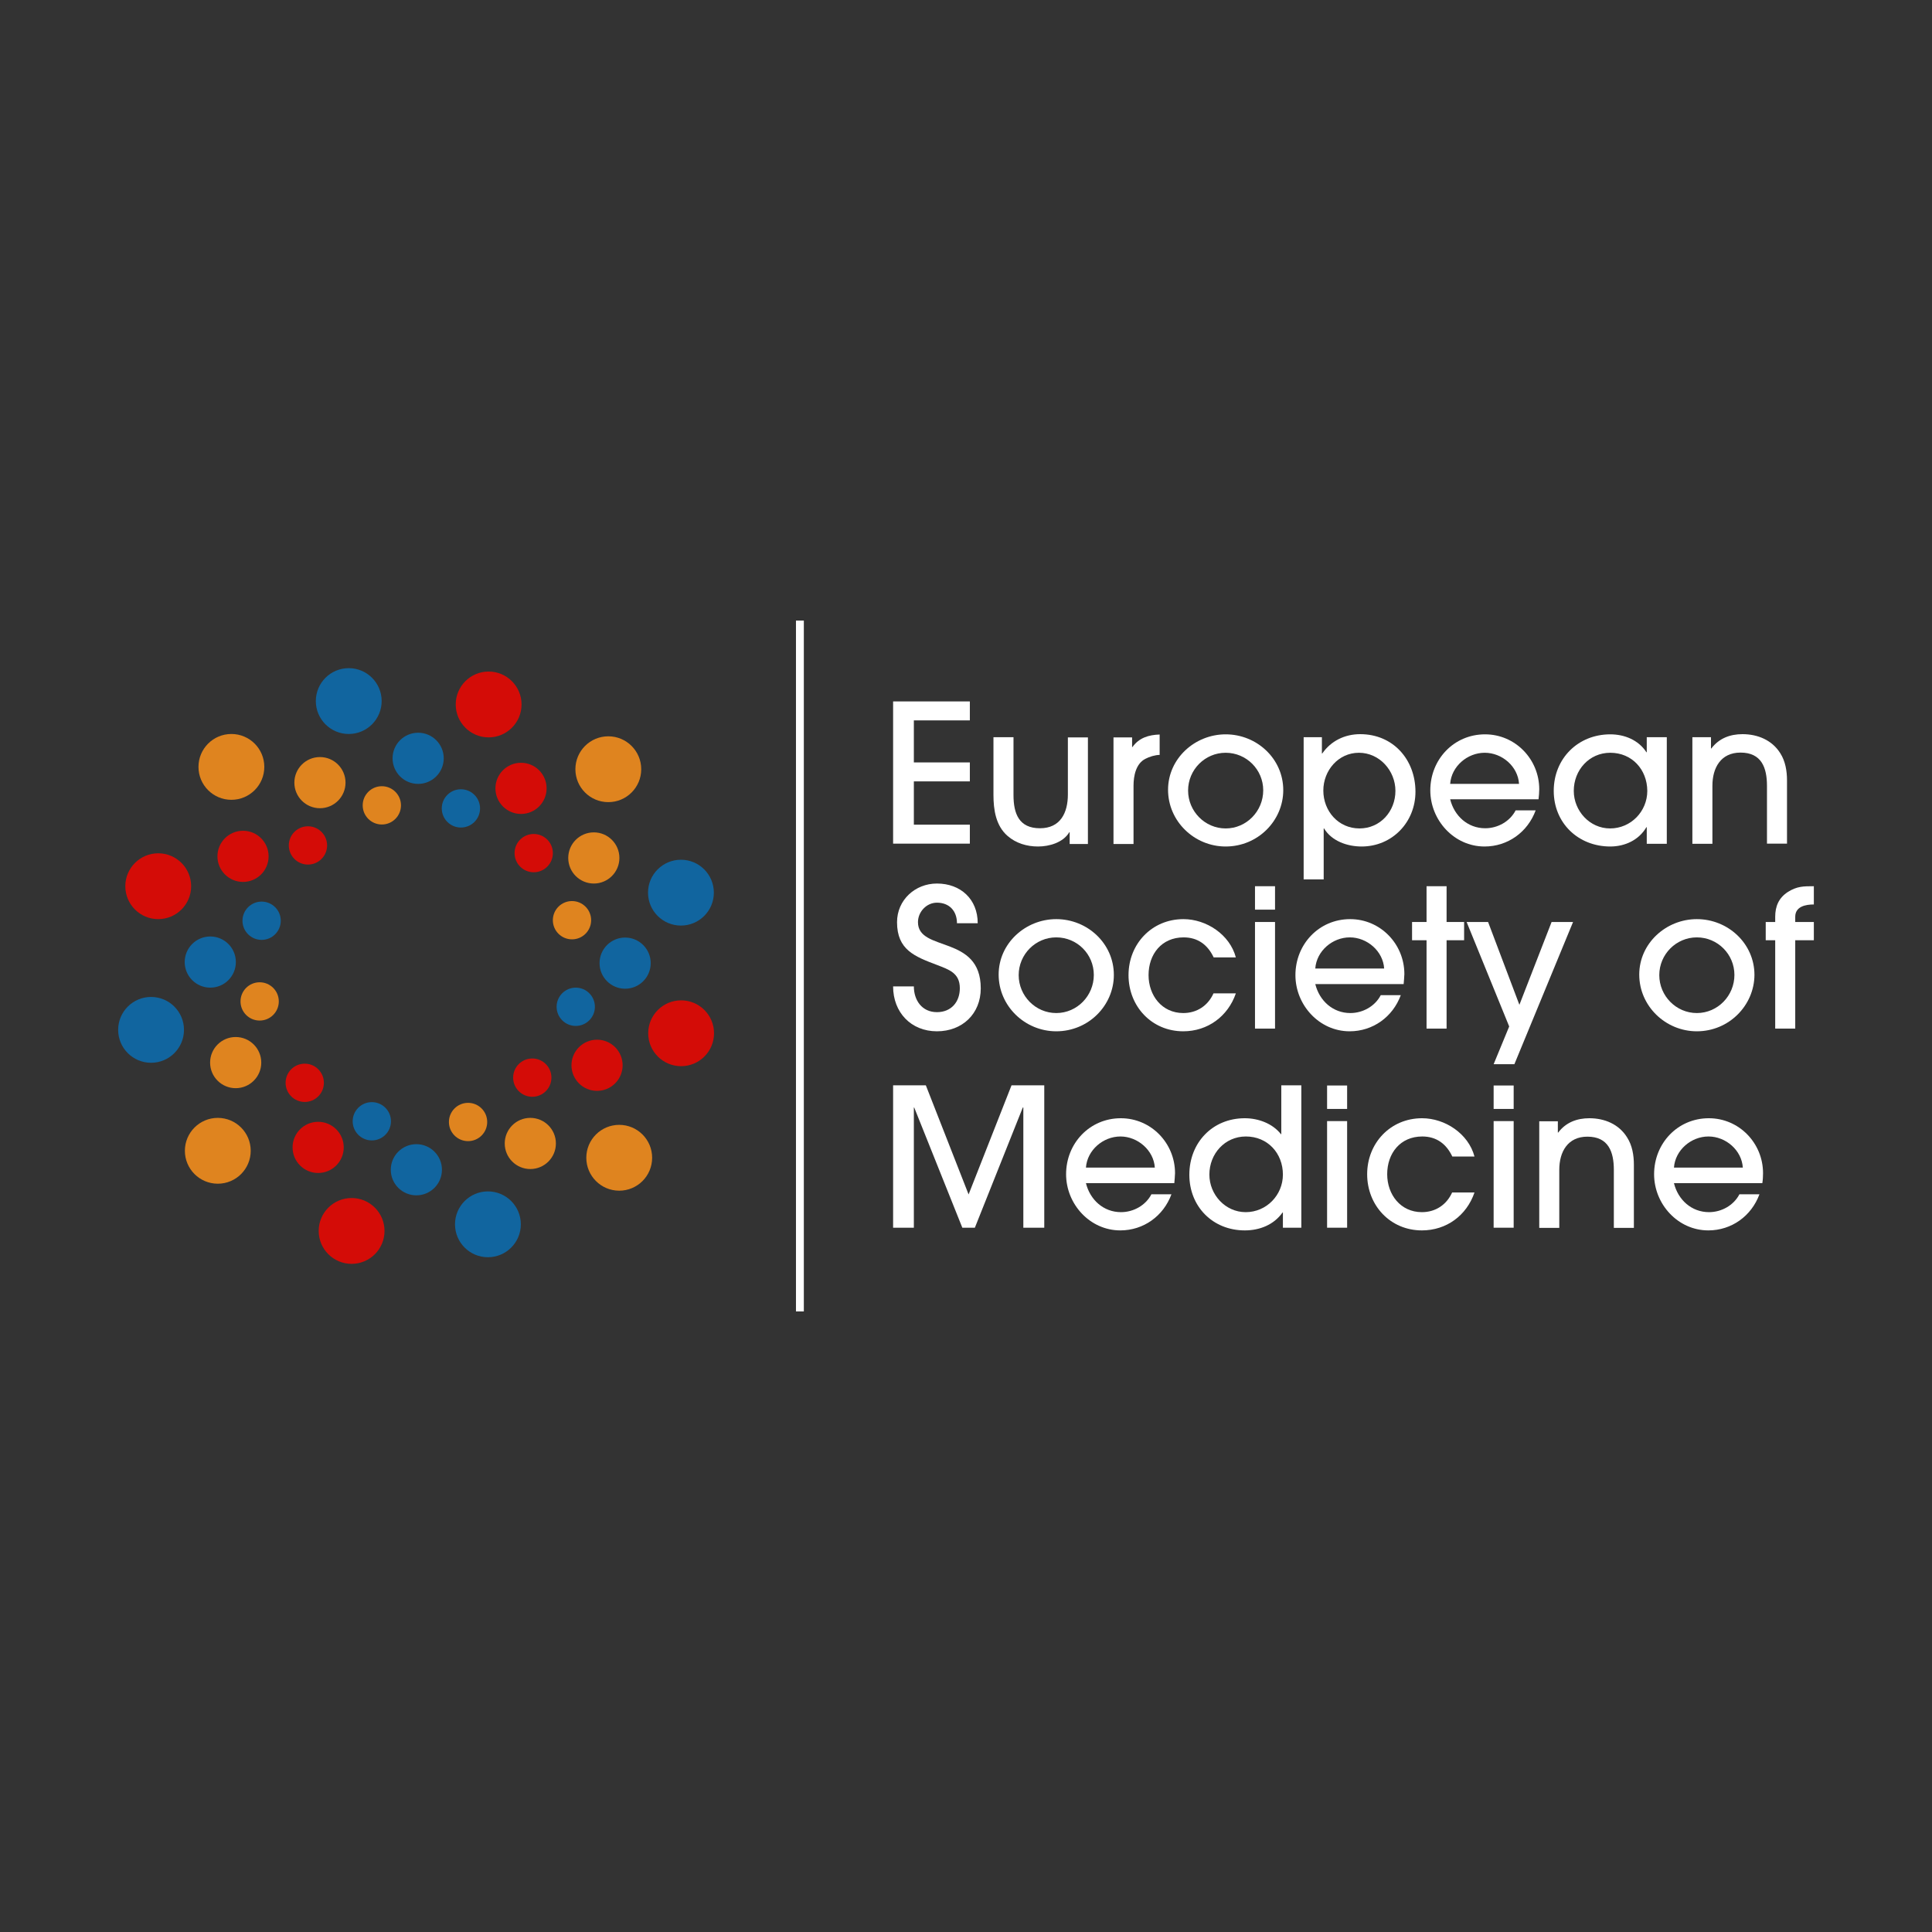 <svg xmlns="http://www.w3.org/2000/svg" xmlns:xlink="http://www.w3.org/1999/xlink" width="1080" height="1080" viewBox="0 0 1080 1080" xml:space="preserve"><rect x="0" y="0" width="1080" height="1080" fill="#333333" stroke="none"/><desc>Created with Fabric.js 5.2.4</desc><defs></defs><g transform="matrix(1 0 0 1 540 540)" id="7d27e55f-da6f-407c-ba07-77576f669b4a"><rect style="stroke: none; stroke-width: 1; stroke-dasharray: none; stroke-linecap: butt; stroke-dashoffset: 0; stroke-linejoin: miter; stroke-miterlimit: 4; fill: rgb(255,255,255); fill-rule: nonzero; opacity: 1; visibility: hidden;" x="-540" y="-540" rx="0" ry="0" width="1080" height="1080"></rect></g><g transform="matrix(1 0 0 1 540 540)" id="e271f9bf-7876-4392-83fd-1ea5bd550327"></g><g transform="matrix(1 0 0 1 520.7 431.9)"><path style="stroke: none; stroke-width: 1; stroke-dasharray: none; stroke-linecap: butt; stroke-dashoffset: 0; stroke-linejoin: miter; stroke-miterlimit: 4; fill: rgb(255,255,255); fill-rule: nonzero; opacity: 1;" transform=" translate(-981.05, -383.9)" d="M 959.6 423.7 L 959.6 344.1 L 1002.5 344.1 L 1002.5 354.7 L 971.2 354.7 L 971.2 378.2 L 1002.5 378.2 L 1002.5 388.8 L 971.2 388.8 L 971.2 413 L 1002.5 413 L 1002.5 423.6 L 959.6 423.6 z" stroke-linecap="round"></path></g><g transform="matrix(1 0 0 1 581.75 442.65)"><path style="stroke: none; stroke-width: 1; stroke-dasharray: none; stroke-linecap: butt; stroke-dashoffset: 0; stroke-linejoin: miter; stroke-miterlimit: 4; fill: rgb(255,255,255); fill-rule: nonzero; opacity: 1;" transform=" translate(-1042.1, -394.65)" d="M 1058.3 423.7 L 1058.3 417.2 L 1058.1 417.2 C 1054.7 423 1046.9 425.2 1040.6 425.2 C 1034.4 425.2 1028.3 423.4 1023.6 419.3 C 1017 413.6 1015.7 404.6 1015.7 396.4 L 1015.7 364.1 L 1026.9 364.1 L 1026.9 396.4 C 1026.9 406.9 1030 415 1041.7 415 C 1053.1 415 1057.3 406.4 1057.3 396.1 L 1057.3 364.2 L 1068.5 364.2 L 1068.5 423.8 L 1058.3 423.8 z" stroke-linecap="round"></path></g><g transform="matrix(1 0 0 1 635.35 441.2)"><path style="stroke: none; stroke-width: 1; stroke-dasharray: none; stroke-linecap: butt; stroke-dashoffset: 0; stroke-linejoin: miter; stroke-miterlimit: 4; fill: rgb(255,255,255); fill-rule: nonzero; opacity: 1;" transform=" translate(-1095.7, -393.2)" d="M 1100.6 376.2 C 1095.3 378.9 1094 385.8 1094 391.2 L 1094 423.8 L 1082.8 423.8 L 1082.8 364.2 L 1093.2 364.2 L 1093.2 369.6 L 1093.4 369.6 C 1097.1 364.4 1102.5 362.8 1108.6 362.6 L 1108.6 374 C 1106.2 374 1102.8 375 1100.6 376.2 z" stroke-linecap="round"></path></g><g transform="matrix(1 0 0 1 685.15 441.85)"><path style="stroke: none; stroke-width: 1; stroke-dasharray: none; stroke-linecap: butt; stroke-dashoffset: 0; stroke-linejoin: miter; stroke-miterlimit: 4; fill: rgb(255,255,255); fill-rule: nonzero; opacity: 1;" transform=" translate(-1145.5, -393.85)" d="M 1145.5 425.2 C 1128 425.2 1113.3 411.1 1113.3 393.5 C 1113.3 376 1128.3 362.5 1145.5 362.5 C 1162.9 362.5 1177.7 376.1 1177.7 393.7 C 1177.7 410.7 1163.6 425.2 1145.5 425.2 z M 1145.5 372.8 C 1133.9 372.8 1124.5 382.3 1124.5 393.9 C 1124.5 405.5 1133.9 415.1 1145.5 415.1 C 1157.2 415.1 1166.5 405.4 1166.5 393.8 C 1166.5 382.2 1157.1 372.8 1145.5 372.8 z" stroke-linecap="round"></path></g><g transform="matrix(1 0 0 1 760 451)"><path style="stroke: none; stroke-width: 1; stroke-dasharray: none; stroke-linecap: butt; stroke-dashoffset: 0; stroke-linejoin: miter; stroke-miterlimit: 4; fill: rgb(255,255,255); fill-rule: nonzero; opacity: 1;" transform=" translate(-1220.35, -403)" d="M 1221.5 425.2 C 1213.5 425.2 1204.8 422.2 1200.5 415.1 L 1200.3 415.1 L 1200.3 443.6 L 1189.1 443.6 L 1189.1 364.1 L 1199.3 364.1 L 1199.3 373.2 L 1199.5 373.2 C 1204.4 366.1 1212.2 362.4 1220.7 362.4 C 1239.1 362.4 1251.6 376.6 1251.6 394.6 C 1251.6 411.6 1238.6 425.2 1221.5 425.2 z M 1220 372.8 C 1208.5 372.8 1200.1 382.7 1200.1 393.9 C 1200.1 405.4 1208.5 415.1 1220.3 415.1 C 1232 415.1 1240.4 405.5 1240.4 394.1 C 1240.4 382.8 1231.5 372.8 1220 372.8 z" stroke-linecap="round"></path></g><g transform="matrix(1 0 0 1 830 441.85)"><path style="stroke: none; stroke-width: 1; stroke-dasharray: none; stroke-linecap: butt; stroke-dashoffset: 0; stroke-linejoin: miter; stroke-miterlimit: 4; fill: rgb(255,255,255); fill-rule: nonzero; opacity: 1;" transform=" translate(-1290.35, -393.85)" d="M 1320.4 398.8 L 1271 398.8 C 1273.3 408.1 1280.8 415 1290.6 415 C 1297.6 415 1304.4 411.2 1307.6 405 L 1318.8 405 C 1314.3 417.2 1303.2 425.2 1290.2 425.2 C 1273.2 425.2 1259.9 410.5 1259.9 393.8 C 1259.9 376.6 1273 362.5 1290.5 362.5 C 1307.4 362.5 1320.8 376.4 1320.8 393.2 C 1320.8 395 1320.6 397 1320.4 398.8 z M 1290.3 372.8 C 1280.6 372.8 1271.7 380.4 1271 390.2 L 1309.5 390.2 C 1308.9 380.4 1300 372.8 1290.3 372.8 z" stroke-linecap="round"></path></g><g transform="matrix(1 0 0 1 900.15 441.85)"><path style="stroke: none; stroke-width: 1; stroke-dasharray: none; stroke-linecap: butt; stroke-dashoffset: 0; stroke-linejoin: miter; stroke-miterlimit: 4; fill: rgb(255,255,255); fill-rule: nonzero; opacity: 1;" transform=" translate(-1360.5, -393.85)" d="M 1380.9 423.7 L 1380.9 414.4 L 1380.7 414.4 C 1376.5 421.6 1368.7 425.2 1360.5 425.2 C 1342.6 425.2 1328.9 412.1 1328.9 394.1 C 1328.9 376 1342.5 362.5 1360.5 362.5 C 1368.5 362.5 1376.3 365.7 1380.7 372.5 L 1380.9 372.5 L 1380.9 364.1 L 1392.1 364.1 L 1392.1 423.7 L 1380.9 423.7 z M 1360.5 372.8 C 1348.7 372.8 1340.1 382.5 1340.1 394.1 C 1340.1 405.3 1349 415.1 1360.4 415.1 C 1372 415.1 1381.2 405.6 1381.2 394.1 C 1381.1 382.1 1372.6 372.8 1360.5 372.8 z" stroke-linecap="round"></path></g><g transform="matrix(1 0 0 1 972.5 441.05)"><path style="stroke: none; stroke-width: 1; stroke-dasharray: none; stroke-linecap: butt; stroke-dashoffset: 0; stroke-linejoin: miter; stroke-miterlimit: 4; fill: rgb(255,255,255); fill-rule: nonzero; opacity: 1;" transform=" translate(-1432.85, -393.05)" d="M 1448.1 423.7 L 1448.1 391.3 C 1448.1 381.2 1445.1 372.7 1433.3 372.7 C 1422.3 372.7 1417.6 381.2 1417.6 391.2 L 1417.6 423.7 L 1406.4 423.7 L 1406.4 364.1 L 1416.8 364.1 L 1416.8 370.4 L 1417 370.4 C 1421.3 364.7 1427.5 362.4 1434.4 362.4 C 1442.9 362.4 1450.9 365.7 1455.5 373 C 1458.4 377.5 1459.3 383 1459.3 388.3 L 1459.3 423.6 L 1448.1 423.6 z" stroke-linecap="round"></path></g><g transform="matrix(1 0 0 1 523.75 535.2)"><path style="stroke: none; stroke-width: 1; stroke-dasharray: none; stroke-linecap: butt; stroke-dashoffset: 0; stroke-linejoin: miter; stroke-miterlimit: 4; fill: rgb(255,255,255); fill-rule: nonzero; opacity: 1;" transform=" translate(-984.1, -487.2)" d="M 984.1 528.5 C 969.6 528.5 959.6 517.9 959.6 503.4 L 971.2 503.4 C 971.2 511.1 975.7 517.8 984.1 517.8 C 992.1 517.8 996.9 512.1 996.9 504.4 C 996.9 495.9 990.8 494 984.1 491.4 C 971.7 486.7 961.8 483 961.8 467.5 C 961.8 455.1 971.9 445.9 984.1 445.9 C 997.3 445.9 1006.9 454.6 1006.9 468.1 L 995.3 468.1 C 995.3 461.2 991 456.6 984.1 456.6 C 978.3 456.6 973.5 461.7 973.5 467.5 C 973.5 484.4 1008.6 474.3 1008.6 504.5 C 1008.6 518.7 998.3 528.5 984.1 528.5 z" stroke-linecap="round"></path></g><g transform="matrix(1 0 0 1 590.45 545.15)"><path style="stroke: none; stroke-width: 1; stroke-dasharray: none; stroke-linecap: butt; stroke-dashoffset: 0; stroke-linejoin: miter; stroke-miterlimit: 4; fill: rgb(255,255,255); fill-rule: nonzero; opacity: 1;" transform=" translate(-1050.8, -497.15)" d="M 1050.8 528.5 C 1033.3 528.5 1018.6 514.4 1018.6 496.8 C 1018.6 479.3 1033.6 465.8 1050.8 465.8 C 1068.2 465.8 1083 479.4 1083 497 C 1083 514 1068.9 528.5 1050.8 528.5 z M 1050.8 476 C 1039.2 476 1029.8 485.5 1029.8 497.1 C 1029.8 508.7 1039.2 518.3 1050.8 518.3 C 1062.5 518.3 1071.8 508.6 1071.8 497 C 1071.8 485.4 1062.5 476 1050.8 476 z" stroke-linecap="round"></path></g><g transform="matrix(1 0 0 1 660.85 545.15)"><path style="stroke: none; stroke-width: 1; stroke-dasharray: none; stroke-linecap: butt; stroke-dashoffset: 0; stroke-linejoin: miter; stroke-miterlimit: 4; fill: rgb(255,255,255); fill-rule: nonzero; opacity: 1;" transform=" translate(-1121.2, -497.15)" d="M 1121.8 528.5 C 1104.1 528.5 1091.2 514.5 1091.2 497.1 C 1091.2 479.7 1104.2 465.8 1121.9 465.8 C 1134.7 465.8 1147.8 474.4 1151.2 487.2 L 1138.8 487.2 C 1135.5 480.2 1130 476 1122 476 C 1109.7 476 1102.4 485.4 1102.4 497.1 C 1102.4 508.4 1109.8 518.3 1121.8 518.3 C 1129.4 518.3 1135.6 514.2 1138.7 507.3 L 1151.2 507.3 C 1146.8 520.1 1135.5 528.5 1121.8 528.5 z" stroke-linecap="round"></path></g><g transform="matrix(1 0 0 1 707.15 535.2)"><path style="stroke: none; stroke-width: 1; stroke-dasharray: none; stroke-linecap: butt; stroke-dashoffset: 0; stroke-linejoin: miter; stroke-miterlimit: 4; fill: rgb(255,255,255); fill-rule: nonzero; opacity: 1;" transform=" translate(-1167.5, -487.2)" d="M 1161.9 460.5 L 1161.9 447.4 L 1173.1 447.4 L 1173.1 460.5 L 1161.9 460.5 z M 1161.9 527 L 1161.9 467.4 L 1173.1 467.4 L 1173.1 527 L 1161.9 527 z" stroke-linecap="round"></path></g><g transform="matrix(1 0 0 1 754.6 545.15)"><path style="stroke: none; stroke-width: 1; stroke-dasharray: none; stroke-linecap: butt; stroke-dashoffset: 0; stroke-linejoin: miter; stroke-miterlimit: 4; fill: rgb(255,255,255); fill-rule: nonzero; opacity: 1;" transform=" translate(-1214.95, -497.15)" d="M 1245 502.1 L 1195.6 502.1 C 1197.9 511.4 1205.4 518.3 1215.2 518.3 C 1222.2 518.3 1229 514.5 1232.2 508.3 L 1243.4 508.3 C 1238.9 520.5 1227.8 528.5 1214.8 528.5 C 1197.8 528.5 1184.5 513.8 1184.5 497.1 C 1184.5 479.9 1197.6 465.8 1215.1 465.8 C 1232 465.8 1245.4 479.7 1245.4 496.5 C 1245.3 498.3 1245.2 500.2 1245 502.1 z M 1214.9 476 C 1205.2 476 1196.3 483.6 1195.6 493.4 L 1234.1 493.4 C 1233.5 483.7 1224.6 476 1214.9 476 z" stroke-linecap="round"></path></g><g transform="matrix(1 0 0 1 803.9 535.2)"><path style="stroke: none; stroke-width: 1; stroke-dasharray: none; stroke-linecap: butt; stroke-dashoffset: 0; stroke-linejoin: miter; stroke-miterlimit: 4; fill: rgb(255,255,255); fill-rule: nonzero; opacity: 1;" transform=" translate(-1264.25, -487.2)" d="M 1269 477.6 L 1269 527 L 1257.8 527 L 1257.8 477.6 L 1249.7 477.6 L 1249.7 467.4 L 1257.8 467.4 L 1257.8 447.4 L 1269 447.4 L 1269 467.4 L 1278.8 467.4 L 1278.8 477.6 L 1269 477.6 z" stroke-linecap="round"></path></g><g transform="matrix(1 0 0 1 849.6 555.15)"><path style="stroke: none; stroke-width: 1; stroke-dasharray: none; stroke-linecap: butt; stroke-dashoffset: 0; stroke-linejoin: miter; stroke-miterlimit: 4; fill: rgb(255,255,255); fill-rule: nonzero; opacity: 1;" transform=" translate(-1309.95, -507.15)" d="M 1306.9 546.9 L 1295.3 546.9 L 1304 525.8 L 1280.2 467.4 L 1292.2 467.4 L 1309.7 513.7 L 1327.7 467.4 L 1339.7 467.4 L 1306.9 546.9 z" stroke-linecap="round"></path></g><g transform="matrix(1 0 0 1 948.55 545.15)"><path style="stroke: none; stroke-width: 1; stroke-dasharray: none; stroke-linecap: butt; stroke-dashoffset: 0; stroke-linejoin: miter; stroke-miterlimit: 4; fill: rgb(255,255,255); fill-rule: nonzero; opacity: 1;" transform=" translate(-1408.9, -497.15)" d="M 1408.9 528.5 C 1391.4 528.5 1376.7 514.4 1376.7 496.8 C 1376.7 479.3 1391.7 465.8 1408.9 465.8 C 1426.3 465.8 1441.1 479.4 1441.1 497 C 1441 514 1426.9 528.5 1408.9 528.5 z M 1408.9 476 C 1397.3 476 1387.9 485.5 1387.9 497.1 C 1387.9 508.7 1397.3 518.3 1408.9 518.3 C 1420.6 518.3 1429.9 508.6 1429.9 497 C 1429.9 485.4 1420.5 476 1408.9 476 z" stroke-linecap="round"></path></g><g transform="matrix(1 0 0 1 1000.5 535.2)"><path style="stroke: none; stroke-width: 1; stroke-dasharray: none; stroke-linecap: butt; stroke-dashoffset: 0; stroke-linejoin: miter; stroke-miterlimit: 4; fill: rgb(255,255,255); fill-rule: nonzero; opacity: 1;" transform=" translate(-1460.85, -487.2)" d="M 1463.9 477.6 L 1463.9 527 L 1452.7 527 L 1452.7 477.6 L 1447.4 477.6 L 1447.4 467.4 L 1452.7 467.4 L 1452.7 464.5 C 1452.7 458.6 1454.7 453.9 1459.8 450.6 C 1464.9 447.4 1468.5 447.4 1474.3 447.4 L 1474.3 457.6 C 1469.7 457.6 1463.9 458.7 1463.9 464.5 L 1463.9 467.4 L 1474.3 467.4 L 1474.3 477.6 L 1463.9 477.6 z" stroke-linecap="round"></path></g><g transform="matrix(1 0 0 1 541.5 646.5)"><path style="stroke: none; stroke-width: 1; stroke-dasharray: none; stroke-linecap: butt; stroke-dashoffset: 0; stroke-linejoin: miter; stroke-miterlimit: 4; fill: rgb(255,255,255); fill-rule: nonzero; opacity: 1;" transform=" translate(-1001.85, -598.5)" d="M 1032.4 638.3 L 1032.4 571.1 L 1032.1 571.1 L 1005.3 638.3 L 998.3 638.3 L 971.4 571.1 L 971.2 571.1 L 971.2 638.3 L 959.6 638.3 L 959.6 558.7 L 977.9 558.7 L 1001.8 619.7 L 1025.8 558.7 L 1044.1 558.7 L 1044.1 638.3 L 1032.4 638.3 z" stroke-linecap="round"></path></g><g transform="matrix(1 0 0 1 626.4 656.45)"><path style="stroke: none; stroke-width: 1; stroke-dasharray: none; stroke-linecap: butt; stroke-dashoffset: 0; stroke-linejoin: miter; stroke-miterlimit: 4; fill: rgb(255,255,255); fill-rule: nonzero; opacity: 1;" transform=" translate(-1086.75, -608.45)" d="M 1116.8 613.4 L 1067.4 613.4 C 1069.7 622.7 1077.2 629.6 1087 629.6 C 1094 629.6 1100.8 625.8 1104 619.6 L 1115.2 619.6 C 1110.7 631.8 1099.6 639.8 1086.6 639.8 C 1069.6 639.8 1056.3 625.1 1056.3 608.4 C 1056.3 591.2 1069.4 577.1 1086.9 577.1 C 1103.8 577.1 1117.2 591 1117.2 607.8 C 1117.1 609.6 1117 611.6 1116.8 613.4 z M 1086.7 587.3 C 1077 587.3 1068.1 594.9 1067.4 604.7 L 1105.9 604.7 C 1105.3 595 1096.3 587.3 1086.7 587.3 z" stroke-linecap="round"></path></g><g transform="matrix(1 0 0 1 696.15 647.25)"><path style="stroke: none; stroke-width: 1; stroke-dasharray: none; stroke-linecap: butt; stroke-dashoffset: 0; stroke-linejoin: miter; stroke-miterlimit: 4; fill: rgb(255,255,255); fill-rule: nonzero; opacity: 1;" transform=" translate(-1156.5, -599.25)" d="M 1177.5 638.3 L 1177.5 629.8 L 1177.3 629.8 C 1172.4 636.7 1164.5 639.8 1156.2 639.8 C 1138.3 639.8 1125.2 626.5 1125.2 608.7 C 1125.2 590.8 1138.1 577.1 1156.2 577.1 C 1163.7 577.1 1171.7 580 1176.4 586 L 1176.6 586 L 1176.6 558.7 L 1187.8 558.7 L 1187.8 638.3 L 1177.5 638.3 z M 1156.8 587.3 C 1145 587.3 1136.4 597 1136.4 608.6 C 1136.4 619.8 1145.3 629.6 1156.7 629.6 C 1168.3 629.6 1177.5 620.1 1177.5 608.6 C 1177.5 596.7 1169 587.3 1156.8 587.3 z" stroke-linecap="round"></path></g><g transform="matrix(1 0 0 1 747.45 646.55)"><path style="stroke: none; stroke-width: 1; stroke-dasharray: none; stroke-linecap: butt; stroke-dashoffset: 0; stroke-linejoin: miter; stroke-miterlimit: 4; fill: rgb(255,255,255); fill-rule: nonzero; opacity: 1;" transform=" translate(-1207.8, -598.55)" d="M 1202.2 571.9 L 1202.2 558.8 L 1213.4 558.8 L 1213.4 571.9 L 1202.2 571.9 z M 1202.2 638.3 L 1202.2 578.7 L 1213.4 578.7 L 1213.4 638.3 L 1202.2 638.3 z" stroke-linecap="round"></path></g><g transform="matrix(1 0 0 1 794.25 656.45)"><path style="stroke: none; stroke-width: 1; stroke-dasharray: none; stroke-linecap: butt; stroke-dashoffset: 0; stroke-linejoin: miter; stroke-miterlimit: 4; fill: rgb(255,255,255); fill-rule: nonzero; opacity: 1;" transform=" translate(-1254.6, -608.45)" d="M 1255.2 639.8 C 1237.5 639.8 1224.6 625.8 1224.6 608.4 C 1224.6 591 1237.6 577.1 1255.3 577.1 C 1268.1 577.1 1281.2 585.7 1284.6 598.5 L 1272.2 598.5 C 1268.9 591.5 1263.4 587.3 1255.4 587.3 C 1243.1 587.3 1235.8 596.7 1235.8 608.4 C 1235.8 619.7 1243.2 629.6 1255.2 629.6 C 1262.8 629.6 1269 625.5 1272.1 618.6 L 1284.6 618.6 C 1280.2 631.5 1268.9 639.8 1255.2 639.8 z" stroke-linecap="round"></path></g><g transform="matrix(1 0 0 1 840.55 646.55)"><path style="stroke: none; stroke-width: 1; stroke-dasharray: none; stroke-linecap: butt; stroke-dashoffset: 0; stroke-linejoin: miter; stroke-miterlimit: 4; fill: rgb(255,255,255); fill-rule: nonzero; opacity: 1;" transform=" translate(-1300.9, -598.55)" d="M 1295.3 571.9 L 1295.3 558.8 L 1306.5 558.8 L 1306.5 571.9 L 1295.3 571.9 z M 1295.3 638.3 L 1295.3 578.7 L 1306.5 578.7 L 1306.5 638.3 L 1295.3 638.3 z" stroke-linecap="round"></path></g><g transform="matrix(1 0 0 1 886.9 655.75)"><path style="stroke: none; stroke-width: 1; stroke-dasharray: none; stroke-linecap: butt; stroke-dashoffset: 0; stroke-linejoin: miter; stroke-miterlimit: 4; fill: rgb(255,255,255); fill-rule: nonzero; opacity: 1;" transform=" translate(-1347.25, -607.75)" d="M 1362.5 638.3 L 1362.5 606 C 1362.5 595.9 1359.5 587.4 1347.7 587.4 C 1336.7 587.4 1332 595.9 1332 605.9 L 1332 638.4 L 1320.8 638.4 L 1320.8 578.8 L 1331.2 578.8 L 1331.2 585.1 L 1331.4 585.1 C 1335.7 579.4 1341.9 577.1 1348.8 577.1 C 1357.3 577.1 1365.3 580.4 1369.9 587.8 C 1372.8 592.3 1373.7 597.8 1373.7 603.1 L 1373.7 638.4 L 1362.5 638.4 z" stroke-linecap="round"></path></g><g transform="matrix(1 0 0 1 955.1 656.45)"><path style="stroke: none; stroke-width: 1; stroke-dasharray: none; stroke-linecap: butt; stroke-dashoffset: 0; stroke-linejoin: miter; stroke-miterlimit: 4; fill: rgb(255,255,255); fill-rule: nonzero; opacity: 1;" transform=" translate(-1415.45, -608.45)" d="M 1445.5 613.4 L 1396.1 613.4 C 1398.4 622.7 1405.9 629.6 1415.7 629.6 C 1422.7 629.6 1429.5 625.8 1432.7 619.6 L 1443.9 619.6 C 1439.4 631.8 1428.3 639.8 1415.3 639.8 C 1398.3 639.8 1385 625.1 1385 608.4 C 1385 591.2 1398.1 577.1 1415.6 577.1 C 1432.5 577.1 1445.9 591 1445.9 607.8 C 1445.9 609.6 1445.8 611.6 1445.5 613.4 z M 1415.4 587.3 C 1405.7 587.3 1396.8 594.9 1396.1 604.7 L 1434.6 604.7 C 1434 595 1425.1 587.3 1415.4 587.3 z" stroke-linecap="round"></path></g><g transform="matrix(1 0 0 1 447.15 540)"><rect style="stroke: none; stroke-width: 1; stroke-dasharray: none; stroke-linecap: butt; stroke-dashoffset: 0; stroke-linejoin: miter; stroke-miterlimit: 4; fill: rgb(255,255,255); fill-rule: nonzero; opacity: 1;" x="-2.2" y="-193.1" rx="0" ry="0" width="4.4" height="386.2"></rect></g><g transform="matrix(1 0 0 1 194.95 391.9)"><circle style="stroke: none; stroke-width: 1; stroke-dasharray: none; stroke-linecap: butt; stroke-dashoffset: 0; stroke-linejoin: miter; stroke-miterlimit: 4; fill: rgb(17,101,159); fill-rule: nonzero; opacity: 1;" cx="0" cy="0" r="18.4"></circle></g><g transform="matrix(1 0 0 1 233.75 423.9)"><circle style="stroke: none; stroke-width: 1; stroke-dasharray: none; stroke-linecap: butt; stroke-dashoffset: 0; stroke-linejoin: miter; stroke-miterlimit: 4; fill: rgb(17,101,159); fill-rule: nonzero; opacity: 1;" cx="0" cy="0" r="14.3"></circle></g><g transform="matrix(1 0 0 1 257.65 451.9)"><circle style="stroke: none; stroke-width: 1; stroke-dasharray: none; stroke-linecap: butt; stroke-dashoffset: 0; stroke-linejoin: miter; stroke-miterlimit: 4; fill: rgb(17,101,159); fill-rule: nonzero; opacity: 1;" cx="0" cy="0" r="10.7"></circle></g><g transform="matrix(1 0 0 1 129.35 428.7)"><circle style="stroke: none; stroke-width: 1; stroke-dasharray: none; stroke-linecap: butt; stroke-dashoffset: 0; stroke-linejoin: miter; stroke-miterlimit: 4; fill: rgb(223,132,31); fill-rule: nonzero; opacity: 1;" cx="0" cy="0" r="18.4"></circle></g><g transform="matrix(1 0 0 1 178.85 437.5)"><circle style="stroke: none; stroke-width: 1; stroke-dasharray: none; stroke-linecap: butt; stroke-dashoffset: 0; stroke-linejoin: miter; stroke-miterlimit: 4; fill: rgb(223,132,31); fill-rule: nonzero; opacity: 1;" cx="0" cy="0" r="14.3"></circle></g><g transform="matrix(1 0 0 1 213.45 450.2)"><circle style="stroke: none; stroke-width: 1; stroke-dasharray: none; stroke-linecap: butt; stroke-dashoffset: 0; stroke-linejoin: miter; stroke-miterlimit: 4; fill: rgb(223,132,31); fill-rule: nonzero; opacity: 1;" cx="0" cy="0" r="10.7"></circle></g><g transform="matrix(1 0 0 1 88.45 495.4)"><circle style="stroke: none; stroke-width: 1; stroke-dasharray: none; stroke-linecap: butt; stroke-dashoffset: 0; stroke-linejoin: miter; stroke-miterlimit: 4; fill: rgb(212,12,7); fill-rule: nonzero; opacity: 1;" cx="0" cy="0" r="18.4"></circle></g><g transform="matrix(1 0 0 1 135.85 478.7)"><circle style="stroke: none; stroke-width: 1; stroke-dasharray: none; stroke-linecap: butt; stroke-dashoffset: 0; stroke-linejoin: miter; stroke-miterlimit: 4; fill: rgb(212,12,7); fill-rule: nonzero; opacity: 1;" cx="0" cy="0" r="14.3"></circle></g><g transform="matrix(1 0 0 1 172.15 472.6)"><circle style="stroke: none; stroke-width: 1; stroke-dasharray: none; stroke-linecap: butt; stroke-dashoffset: 0; stroke-linejoin: miter; stroke-miterlimit: 4; fill: rgb(212,12,7); fill-rule: nonzero; opacity: 1;" cx="0" cy="0" r="10.7"></circle></g><g transform="matrix(1 0 0 1 84.45 575.7)"><circle style="stroke: none; stroke-width: 1; stroke-dasharray: none; stroke-linecap: butt; stroke-dashoffset: 0; stroke-linejoin: miter; stroke-miterlimit: 4; fill: rgb(17,101,159); fill-rule: nonzero; opacity: 1;" cx="0" cy="0" r="18.4"></circle></g><g transform="matrix(1 0 0 1 117.55 537.8)"><circle style="stroke: none; stroke-width: 1; stroke-dasharray: none; stroke-linecap: butt; stroke-dashoffset: 0; stroke-linejoin: miter; stroke-miterlimit: 4; fill: rgb(17,101,159); fill-rule: nonzero; opacity: 1;" cx="0" cy="0" r="14.3"></circle></g><g transform="matrix(1 0 0 1 146.25 514.7)"><circle style="stroke: none; stroke-width: 1; stroke-dasharray: none; stroke-linecap: butt; stroke-dashoffset: 0; stroke-linejoin: miter; stroke-miterlimit: 4; fill: rgb(17,101,159); fill-rule: nonzero; opacity: 1;" cx="0" cy="0" r="10.7"></circle></g><g transform="matrix(1 0 0 1 121.75 643.3)"><circle style="stroke: none; stroke-width: 1; stroke-dasharray: none; stroke-linecap: butt; stroke-dashoffset: 0; stroke-linejoin: miter; stroke-miterlimit: 4; fill: rgb(223,132,31); fill-rule: nonzero; opacity: 1;" cx="0" cy="0" r="18.4"></circle></g><g transform="matrix(1 0 0 1 131.75 594)"><circle style="stroke: none; stroke-width: 1; stroke-dasharray: none; stroke-linecap: butt; stroke-dashoffset: 0; stroke-linejoin: miter; stroke-miterlimit: 4; fill: rgb(223,132,31); fill-rule: nonzero; opacity: 1;" cx="0" cy="0" r="14.3"></circle></g><g transform="matrix(1 0 0 1 145.15 559.8)"><circle style="stroke: none; stroke-width: 1; stroke-dasharray: none; stroke-linecap: butt; stroke-dashoffset: 0; stroke-linejoin: miter; stroke-miterlimit: 4; fill: rgb(223,132,31); fill-rule: nonzero; opacity: 1;" cx="0" cy="0" r="10.7"></circle></g><g transform="matrix(1 0 0 1 196.55 688.1)"><circle style="stroke: none; stroke-width: 1; stroke-dasharray: none; stroke-linecap: butt; stroke-dashoffset: 0; stroke-linejoin: miter; stroke-miterlimit: 4; fill: rgb(212,12,7); fill-rule: nonzero; opacity: 1;" cx="0" cy="0" r="18.4"></circle></g><g transform="matrix(1 0 0 1 177.85 641.4)"><circle style="stroke: none; stroke-width: 1; stroke-dasharray: none; stroke-linecap: butt; stroke-dashoffset: 0; stroke-linejoin: miter; stroke-miterlimit: 4; fill: rgb(212,12,7); fill-rule: nonzero; opacity: 1;" cx="0" cy="0" r="14.3"></circle></g><g transform="matrix(1 0 0 1 170.35 605.3)"><circle style="stroke: none; stroke-width: 1; stroke-dasharray: none; stroke-linecap: butt; stroke-dashoffset: 0; stroke-linejoin: miter; stroke-miterlimit: 4; fill: rgb(212,12,7); fill-rule: nonzero; opacity: 1;" cx="0" cy="0" r="10.7"></circle></g><g transform="matrix(1 0 0 1 272.75 684.4)"><circle style="stroke: none; stroke-width: 1; stroke-dasharray: none; stroke-linecap: butt; stroke-dashoffset: 0; stroke-linejoin: miter; stroke-miterlimit: 4; fill: rgb(17,101,159); fill-rule: nonzero; opacity: 1;" cx="0" cy="0" r="18.4"></circle></g><g transform="matrix(1 0 0 1 232.75 653.9)"><circle style="stroke: none; stroke-width: 1; stroke-dasharray: none; stroke-linecap: butt; stroke-dashoffset: 0; stroke-linejoin: miter; stroke-miterlimit: 4; fill: rgb(17,101,159); fill-rule: nonzero; opacity: 1;" cx="0" cy="0" r="14.3"></circle></g><g transform="matrix(1 0 0 1 207.85 626.8)"><circle style="stroke: none; stroke-width: 1; stroke-dasharray: none; stroke-linecap: butt; stroke-dashoffset: 0; stroke-linejoin: miter; stroke-miterlimit: 4; fill: rgb(17,101,159); fill-rule: nonzero; opacity: 1;" cx="0" cy="0" r="10.7"></circle></g><g transform="matrix(1 0 0 1 346.15 647.2)"><circle style="stroke: none; stroke-width: 1; stroke-dasharray: none; stroke-linecap: butt; stroke-dashoffset: 0; stroke-linejoin: miter; stroke-miterlimit: 4; fill: rgb(223,132,31); fill-rule: nonzero; opacity: 1;" cx="0" cy="0" r="18.4"></circle></g><g transform="matrix(1 0 0 1 296.45 639.2)"><circle style="stroke: none; stroke-width: 1; stroke-dasharray: none; stroke-linecap: butt; stroke-dashoffset: 0; stroke-linejoin: miter; stroke-miterlimit: 4; fill: rgb(223,132,31); fill-rule: nonzero; opacity: 1;" cx="0" cy="0" r="14.3"></circle></g><g transform="matrix(1 0 0 1 261.65 627.2)"><circle style="stroke: none; stroke-width: 1; stroke-dasharray: none; stroke-linecap: butt; stroke-dashoffset: 0; stroke-linejoin: miter; stroke-miterlimit: 4; fill: rgb(223,132,31); fill-rule: nonzero; opacity: 1;" cx="0" cy="0" r="10.7"></circle></g><g transform="matrix(1 0 0 1 380.75 577.6)"><circle style="stroke: none; stroke-width: 1; stroke-dasharray: none; stroke-linecap: butt; stroke-dashoffset: 0; stroke-linejoin: miter; stroke-miterlimit: 4; fill: rgb(212,12,7); fill-rule: nonzero; opacity: 1;" cx="0" cy="0" r="18.4"></circle></g><g transform="matrix(1 0 0 1 333.75 595.5)"><circle style="stroke: none; stroke-width: 1; stroke-dasharray: none; stroke-linecap: butt; stroke-dashoffset: 0; stroke-linejoin: miter; stroke-miterlimit: 4; fill: rgb(212,12,7); fill-rule: nonzero; opacity: 1;" cx="0" cy="0" r="14.3"></circle></g><g transform="matrix(1 0 0 1 297.55 602.4)"><circle style="stroke: none; stroke-width: 1; stroke-dasharray: none; stroke-linecap: butt; stroke-dashoffset: 0; stroke-linejoin: miter; stroke-miterlimit: 4; fill: rgb(212,12,7); fill-rule: nonzero; opacity: 1;" cx="0" cy="0" r="10.7"></circle></g><g transform="matrix(1 0 0 1 380.65 499)"><circle style="stroke: none; stroke-width: 1; stroke-dasharray: none; stroke-linecap: butt; stroke-dashoffset: 0; stroke-linejoin: miter; stroke-miterlimit: 4; fill: rgb(17,101,159); fill-rule: nonzero; opacity: 1;" cx="0" cy="0" r="18.4"></circle></g><g transform="matrix(1 0 0 1 349.45 538.4)"><circle style="stroke: none; stroke-width: 1; stroke-dasharray: none; stroke-linecap: butt; stroke-dashoffset: 0; stroke-linejoin: miter; stroke-miterlimit: 4; fill: rgb(17,101,159); fill-rule: nonzero; opacity: 1;" cx="0" cy="0" r="14.3"></circle></g><g transform="matrix(1 0 0 1 321.85 562.8)"><circle style="stroke: none; stroke-width: 1; stroke-dasharray: none; stroke-linecap: butt; stroke-dashoffset: 0; stroke-linejoin: miter; stroke-miterlimit: 4; fill: rgb(17,101,159); fill-rule: nonzero; opacity: 1;" cx="0" cy="0" r="10.7"></circle></g><g transform="matrix(1 0 0 1 340.05 430)"><circle style="stroke: none; stroke-width: 1; stroke-dasharray: none; stroke-linecap: butt; stroke-dashoffset: 0; stroke-linejoin: miter; stroke-miterlimit: 4; fill: rgb(223,132,31); fill-rule: nonzero; opacity: 1;" cx="0" cy="0" r="18.4"></circle></g><g transform="matrix(1 0 0 1 331.95 479.6)"><circle style="stroke: none; stroke-width: 1; stroke-dasharray: none; stroke-linecap: butt; stroke-dashoffset: 0; stroke-linejoin: miter; stroke-miterlimit: 4; fill: rgb(223,132,31); fill-rule: nonzero; opacity: 1;" cx="0" cy="0" r="14.3"></circle></g><g transform="matrix(1 0 0 1 319.75 514.4)"><circle style="stroke: none; stroke-width: 1; stroke-dasharray: none; stroke-linecap: butt; stroke-dashoffset: 0; stroke-linejoin: miter; stroke-miterlimit: 4; fill: rgb(223,132,31); fill-rule: nonzero; opacity: 1;" cx="0" cy="0" r="10.7"></circle></g><g transform="matrix(1 0 0 1 273.15 393.8)"><circle style="stroke: none; stroke-width: 1; stroke-dasharray: none; stroke-linecap: butt; stroke-dashoffset: 0; stroke-linejoin: miter; stroke-miterlimit: 4; fill: rgb(212,12,7); fill-rule: nonzero; opacity: 1;" cx="0" cy="0" r="18.4"></circle></g><g transform="matrix(1 0 0 1 291.25 440.7)"><circle style="stroke: none; stroke-width: 1; stroke-dasharray: none; stroke-linecap: butt; stroke-dashoffset: 0; stroke-linejoin: miter; stroke-miterlimit: 4; fill: rgb(212,12,7); fill-rule: nonzero; opacity: 1;" cx="0" cy="0" r="14.3"></circle></g><g transform="matrix(1 0 0 1 298.35 476.9)"><circle style="stroke: none; stroke-width: 1; stroke-dasharray: none; stroke-linecap: butt; stroke-dashoffset: 0; stroke-linejoin: miter; stroke-miterlimit: 4; fill: rgb(212,12,7); fill-rule: nonzero; opacity: 1;" cx="0" cy="0" r="10.7"></circle></g></svg>
